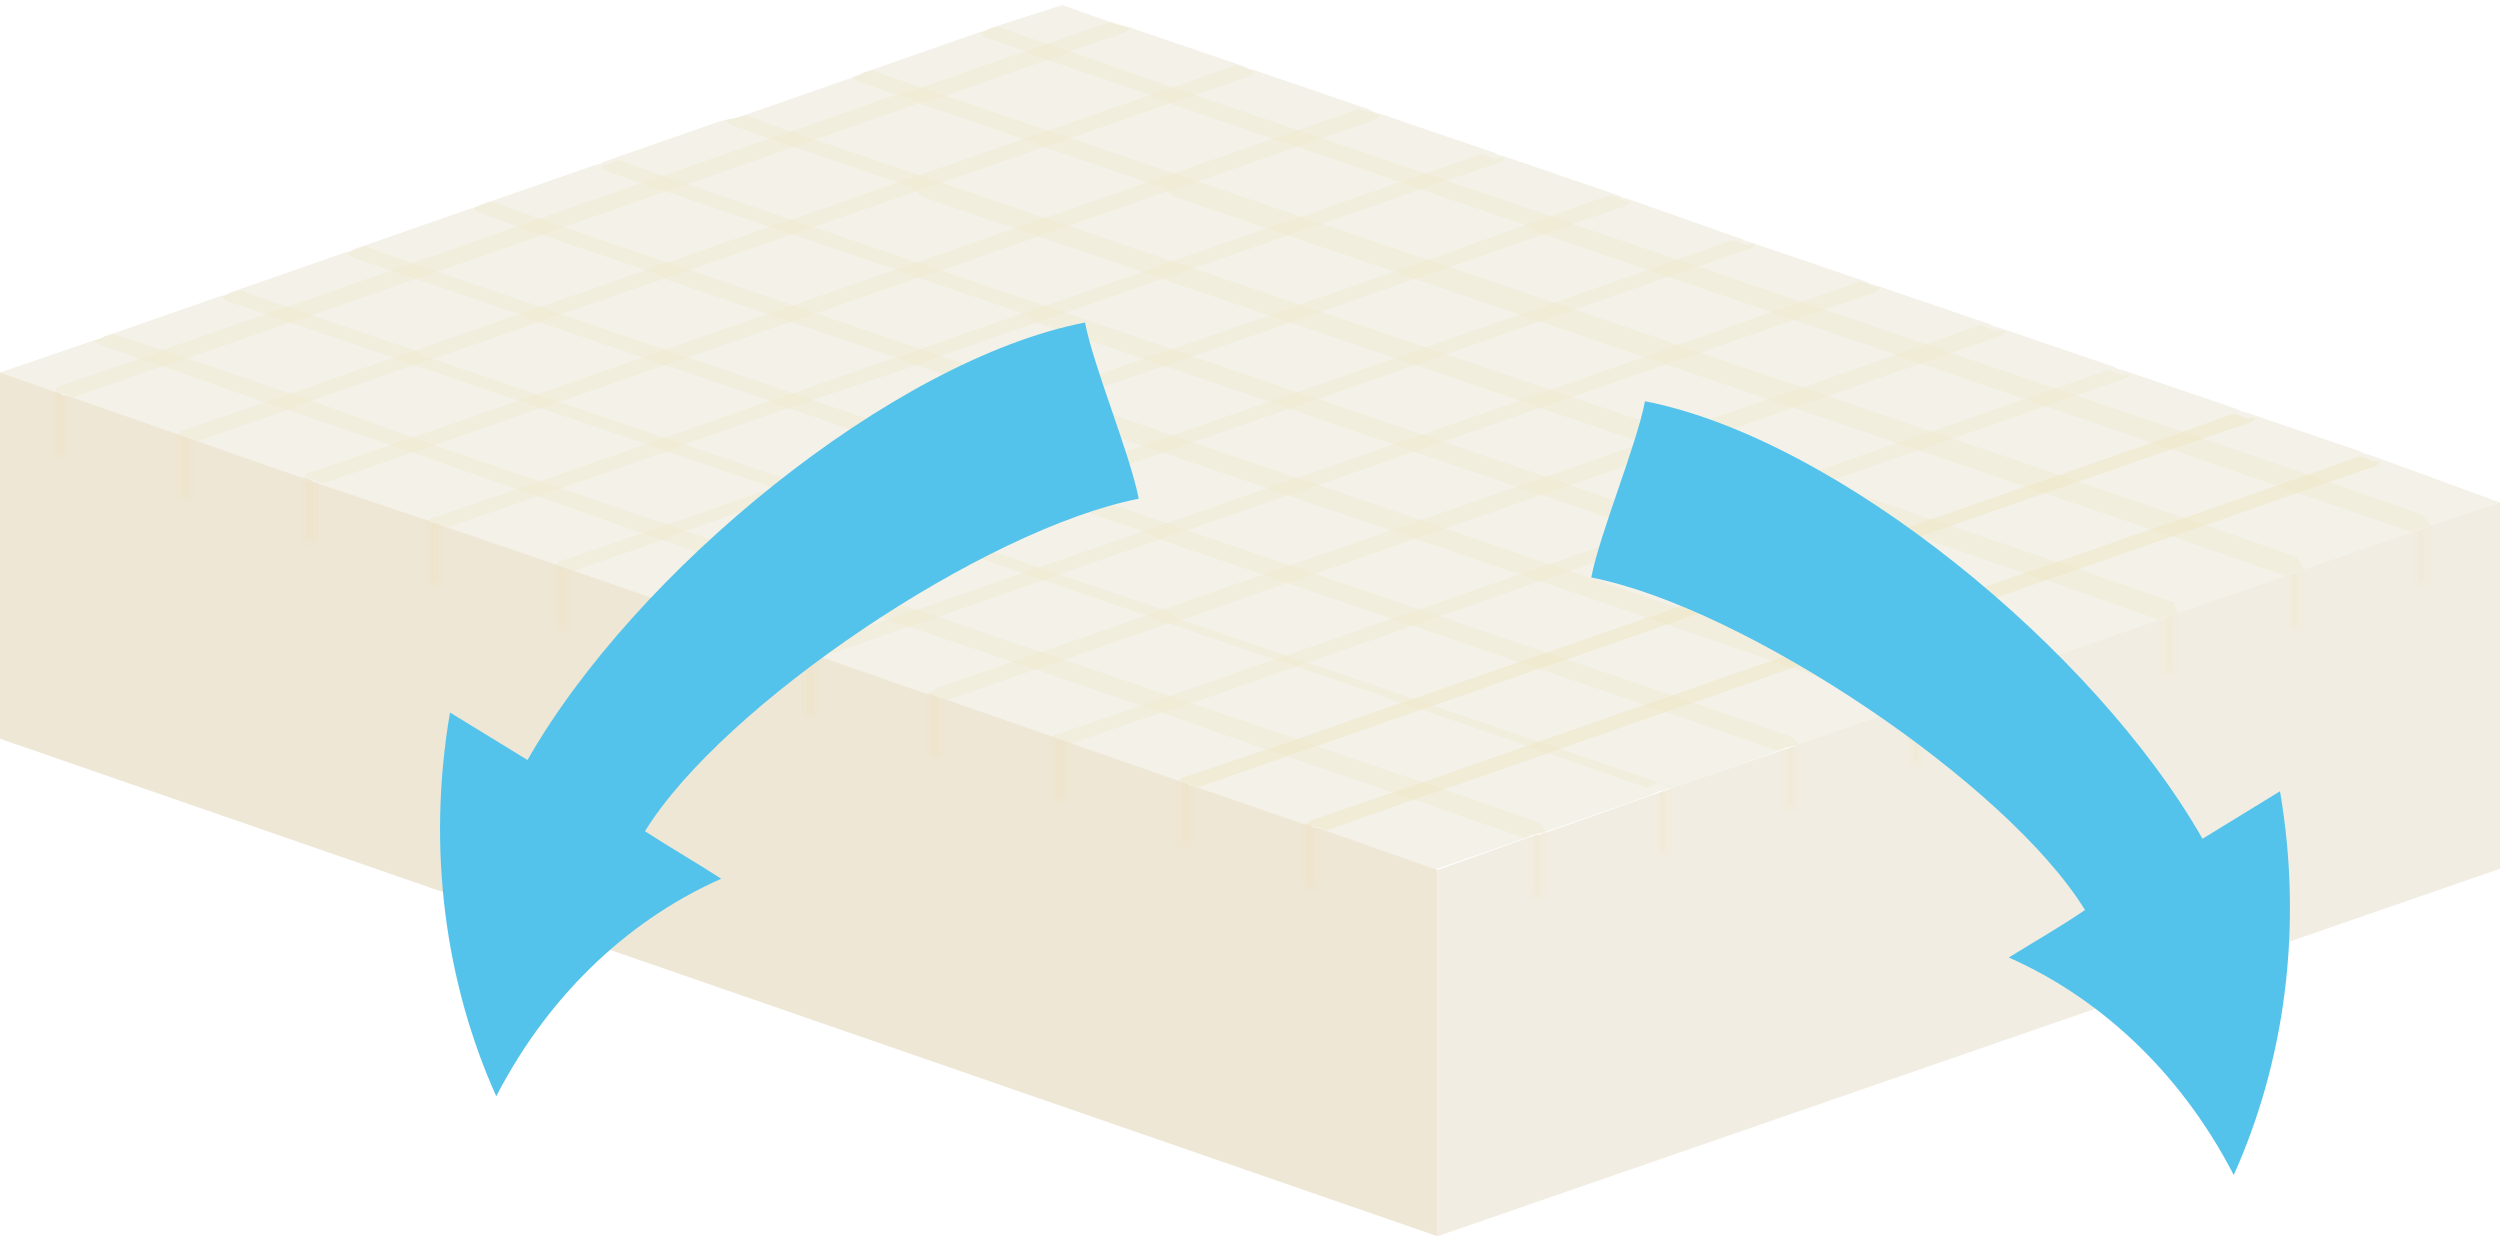 <?xml version="1.0" encoding="utf-8"?>
<!-- Generator: Adobe Illustrator 19.0.0, SVG Export Plug-In . SVG Version: 6.00 Build 0)  -->
<svg version="1.1" id="Layer_1" xmlns="http://www.w3.org/2000/svg" xmlns:xlink="http://www.w3.org/1999/xlink" x="0px" y="0px"
	 viewBox="0 0 200 98.9" style="enable-background:new 0 0 200 98.9;" xml:space="preserve">
<style type="text/css">
	.st0{fill:#F4F1E9;}
	.st1{opacity:0.42;}
	.st2{opacity:0.26;}
	.st3{fill:#E2D483;}
	.st4{opacity:0.47;}
	.st5{fill:#EFE7D6;}
	.st6{fill:#F2EDE2;}
	.st7{opacity:0.15;}
	.st8{opacity:0.3;}
	.st9{opacity:0.5;}
	.st10{opacity:0.7;}
	.st11{filter:url(#Adobe_OpacityMaskFilter);}
	.st12{filter:url(#Adobe_OpacityMaskFilter_1_);}
	.st13{mask:url(#XMLID_275_);fill:url(#XMLID_276_);}
	.st14{fill:url(#XMLID_277_);}
	.st15{filter:url(#Adobe_OpacityMaskFilter_2_);}
	.st16{filter:url(#Adobe_OpacityMaskFilter_3_);}
	.st17{mask:url(#XMLID_278_);fill:url(#XMLID_279_);}
	.st18{fill:url(#XMLID_297_);}
</style>
<g id="XMLID_95510_">
	<g id="XMLID_95633_">
		<path id="XMLID_95634_" class="st0" d="M200,40.2l-5.3,1.9l-0.2,0.1l-0.4,0.1c0,0-0.4,0.1-0.4,0.1l-0.1,0l-0.4,0.2l-0.2,0.1
			l-8.5,2.9l-0.2,0.1l-0.4,0.1c0,0-0.4,0.1-0.4,0.1l-0.1,0l-0.4,0.2l-0.2,0.1l-8.5,2.9l-0.2,0.1l-0.4,0.1c0,0-0.4,0.1-0.4,0.1
			l-0.1,0l-0.4,0.2l-0.2,0.1l-8.5,2.9l-0.2,0.1l-0.4,0.1c0,0-0.4,0.1-0.4,0.1l-0.1,0l-0.4,0.2l-0.2,0.1l-8.5,2.9l-0.2,0.1l-0.4,0.1
			l0,0l-0.3,0.1l-0.1,0l-0.4,0.2l-0.2,0.1l-8.5,2.9l-0.1,0l-0.4,0.1l-0.4,0.1l-0.1,0l-0.4,0.2l-0.2,0.1l-8.5,3l-0.1,0l-0.4,0.1
			l-0.4,0.1l-0.1,0l-0.4,0.2l-0.2,0.1l-8.6,3l-0.1,0l-0.4,0.1l-0.1,0l-0.3,0.1l-0.1,0l-0.4,0.2l-0.2,0.1l-7.2,2.5l-9.3-3.2l-0.1,0
			l-0.5-0.2c0,0-0.4-0.1-0.4-0.1l-0.1,0l-0.4-0.1l0,0L95.7,63l-0.2-0.1l-0.4-0.2l-0.1,0l-0.3-0.1c0,0-0.4-0.1-0.4-0.1l-0.1,0
			l-8.4-2.9l-0.2-0.1l-0.4-0.2l-0.1,0l-0.4-0.1L84.2,59l-0.1,0l-8.4-2.9L75.5,56l-0.4-0.2l-0.1,0l-0.4-0.1l-0.4-0.1l-0.1,0l-8.4-2.9
			l-0.2-0.1l-0.4-0.2l-0.1,0l-0.4-0.1l-0.4-0.1l-0.1,0l-8.4-2.9l-0.2-0.1l-0.4-0.2l-0.1,0l-0.3-0.1l-0.4-0.1l-0.1,0l-8.4-2.9l-0.1,0
			l-0.5-0.2l0,0l-0.3-0.1l-0.1,0l-0.4-0.1l0,0l-8.5-2.9l-0.2-0.1L35.1,42l-0.1,0l-0.4-0.1l-0.4-0.1l-0.1,0l-8.4-2.9l-0.2-0.1
			l-0.4-0.2l-0.1,0l-0.4-0.1l-0.4-0.1l-0.1,0l-8.4-2.9l-0.2-0.1l-0.4-0.2L15,35l-0.4-0.1l-0.4-0.1l-0.1,0l-8.4-2.9l-0.2-0.1
			l-0.4-0.2l-0.1,0l-0.3-0.1c0,0-0.4-0.1-0.4-0.1l-0.1,0L0,29.8l7.6-2.6L8,27.1l0.4-0.2l0.6-0.2l8.6-3l0.4-0.1l0.4-0.2l0.6-0.2
			l8.6-3l0.4-0.1l0.4-0.2l0.6-0.2l8.6-3l0.4-0.1l0.4-0.2l0.6-0.2l8.6-3l0.4-0.1l0.4-0.2l0.6-0.2l8.6-3l0.4-0.1L59,9.4l0.6-0.2l8.6-3
			L68.7,6l0.4-0.2l0.6-0.2l8.6-3l0.4-0.1l0.4-0.2l0.6-0.2L85,0.4l3.9,1.4l0.6,0.2L90,2.1l0.4,0.1l8.5,2.9l0.6,0.2l0.4,0.2l0.4,0.1
			l8.5,2.9l0.6,0.2L110,9l0.4,0.1l8.5,2.9l0.6,0.2l0.4,0.2l0.4,0.1l8.5,2.9l0.6,0.2l0.4,0.2l0.4,0.1l8.5,3l0.6,0.2l0.4,0.2l0.4,0.1
			l8.5,2.9l0.6,0.2l0.4,0.2l0.4,0.1l8.5,2.9l0.6,0.2l0.4,0.2l0.4,0.1l8.5,2.9l0.6,0.2l0.4,0.2l0.4,0.1l8.5,2.9l0.6,0.2l0.4,0.2
			l0.4,0.1l8.5,2.9l0.6,0.2l0.4,0.2l0.4,0.1L200,40.2z"/>
	</g>
	<g id="XMLID_95593_" class="st1">
		<g id="XMLID_95631_" class="st2">
			<path id="XMLID_95632_" class="st3" d="M194.5,42.1c0,0-0.4,0.1-0.4,0.1c0,0-0.4,0.1-0.4,0.1l-0.1,0l-0.4,0.2l-0.2,0.1l-9.3-3.2
				l-0.6-0.2l-0.5-0.2l-0.6-0.2l-8.2-2.8l-0.6-0.2l-0.5-0.2l-0.6-0.2l-8.2-2.8l-0.6-0.2l-0.5-0.2l-0.6-0.2l-8.2-2.8l-0.6-0.2
				l-0.5-0.2l-0.6-0.2l-8.2-2.8l-0.6-0.2l-0.5-0.2l-0.6-0.2l-8.2-2.8l-0.6-0.2l-0.6-0.2l-0.6-0.2l-8.2-2.8l-0.6-0.2l-0.6-0.2L122,18
				l-8.2-2.8l-0.6-0.2l-0.5-0.2l-0.6-0.2l-8.2-2.8l-0.6-0.2l-0.6-0.2l-0.6-0.2l-8.2-2.8L93.2,8l-0.5-0.2L92,7.6l-8.2-2.8l-0.6-0.2
				l-0.6-0.2L82,4.1L78.8,3c-0.2-0.1-0.3-0.2-0.4-0.4l0.4-0.1l0.4-0.2l0.6-0.2l3.9,1.4l0.6,0.2L85,3.9l0.6,0.2L93.8,7l0.6,0.2
				L95,7.4l0.6,0.2l8.2,2.8l0.6,0.2l0.6,0.2l0.6,0.2l8.2,2.8l0.6,0.2l0.6,0.2l0.6,0.2l8.2,2.8l0.6,0.2l0.5,0.2l0.6,0.2l8.2,2.8
				l0.6,0.2l0.6,0.2l0.6,0.2l8.2,2.8l0.6,0.2l0.6,0.2l0.6,0.2l8.2,2.8l0.6,0.2l0.5,0.2l0.6,0.2l8.2,2.8l0.6,0.2l0.6,0.2l0.6,0.2
				l8.2,2.8l0.6,0.2l0.6,0.2l0.6,0.2l8.2,2.8l0.6,0.2l0.5,0.2l0.6,0.2l7.7,2.7l0.5,0.2l0.3,0.1C194.3,41.8,194.4,41.9,194.5,42.1z"
				/>
		</g>
		<g id="XMLID_95629_" class="st2">
			<path id="XMLID_95630_" class="st3" d="M184.4,45.6l-0.4,0.1c0,0-0.4,0.1-0.4,0.1l-0.1,0l-0.4,0.2l-0.2,0.1l0,0l-9.2-3.2
				l-0.6-0.2l-0.6-0.2l-0.6-0.2l-8.2-2.8l-0.6-0.2l-0.6-0.2l-0.6-0.2l-8.2-2.8l-0.6-0.2l-0.6-0.2l-0.6-0.2l-8.2-2.8l-0.6-0.2
				l-0.6-0.2l-0.6-0.2l-8.2-2.8l-0.6-0.2l-0.6-0.2l-0.6-0.2l-8.2-2.8l-0.6-0.2l-0.6-0.2l-0.6-0.2l-8.2-2.8l-0.6-0.2l-0.5-0.2
				l-0.6-0.2l-8.2-2.8l-0.6-0.2l-0.6-0.2l-0.6-0.2l-8.2-2.8L93,15l-0.6-0.2l-0.6-0.2l-8.2-2.8L83,11.5l-0.6-0.2l-0.6-0.2l-8.2-2.8
				L73,8l-0.6-0.2l-0.6-0.2l-3.2-1.1c-0.2-0.1-0.3-0.2-0.4-0.4L68.7,6l0.4-0.2l0.6-0.2L73.7,7l0.6,0.2l0.6,0.2l0.6,0.2l8.2,2.8
				l0.6,0.2l0.6,0.2l0.6,0.2l8.2,2.8l0.6,0.2l0.6,0.2l0.6,0.2l8.2,2.8l0.6,0.2l0.6,0.2l0.6,0.2l8.2,2.8l0.6,0.2l0.6,0.2l0.6,0.2
				l8.2,2.8l0.6,0.2l0.6,0.2l0.6,0.2l8.2,2.8l0.6,0.2l0.5,0.2l0.6,0.2l8.2,2.8l0.6,0.2l0.6,0.2l0.6,0.2l8.2,2.8l0.6,0.2l0.6,0.2
				l0.6,0.2l8.2,2.8l0.6,0.2l0.5,0.2l0.6,0.2l8.2,2.8l0.6,0.2l0.6,0.2l0.6,0.2l7.7,2.7l0.6,0.2l0.2,0.1l0,0
				C184.2,45.3,184.3,45.4,184.4,45.6C184.4,45.6,184.4,45.6,184.4,45.6z"/>
		</g>
		<g id="XMLID_95627_" class="st2">
			<path id="XMLID_95628_" class="st3" d="M174.3,49.1l-0.4,0.1c0,0-0.4,0.1-0.4,0.1l-0.1,0l-0.4,0.2l-0.2,0.1l0,0l-9.2-3.2
				l-0.6-0.2l-0.6-0.2l-0.6-0.2l-8.2-2.8l-0.6-0.2l-0.5-0.2l-0.6-0.2l-8.2-2.8l-0.6-0.2l-0.6-0.2l-0.6-0.2l-8.2-2.8l-0.6-0.2
				l-0.6-0.2l-0.6-0.2l-8.2-2.8l-0.6-0.2l-0.5-0.2l-0.6-0.2l-8.2-2.8l-0.6-0.2l-0.6-0.2l-0.6-0.2l-8.2-2.8l-0.6-0.2l-0.6-0.2
				l-0.6-0.2l-8.2-2.8l-0.6-0.2l-0.5-0.2l-0.6-0.2l-8.2-2.8l-0.6-0.2l-0.6-0.2l-0.6-0.2l-8.2-2.8L72.9,15l-0.5-0.2l-0.6-0.2
				l-8.2-2.8l-0.6-0.2l-0.6-0.2l-0.6-0.2L58.5,10c-0.2-0.1-0.3-0.2-0.4-0.4l0.4-0.1L59,9.4l0.6-0.2l3.9,1.4l0.6,0.2l0.6,0.2l0.6,0.2
				l8.2,2.8l0.6,0.2l0.6,0.2l0.6,0.2l8.2,2.8l0.6,0.2l0.6,0.2l0.6,0.2l8.2,2.8l0.6,0.2l0.6,0.2l0.6,0.2l8.2,2.8l0.6,0.2l0.6,0.2
				l0.6,0.2l8.2,2.8l0.6,0.2l0.6,0.2l0.6,0.2l8.2,2.8l0.6,0.2l0.6,0.2l0.6,0.2l8.2,2.8l0.6,0.2l0.6,0.2l0.6,0.2l8.2,2.8l0.6,0.2
				l0.6,0.2l0.6,0.2l8.2,2.8l0.6,0.2l0.6,0.2l0.6,0.2l8.2,2.8l0.6,0.2l0.6,0.2l0.6,0.2l7.8,2.7l0.8,0.3
				C174.1,48.8,174.2,48.9,174.3,49.1C174.3,49.1,174.3,49.1,174.3,49.1z"/>
		</g>
		<g id="XMLID_95625_" class="st2">
			<path id="XMLID_95626_" class="st3" d="M164.1,52.6l-0.4,0.1c0,0-0.4,0.1-0.4,0.1l-0.1,0l-0.4,0.2l-0.2,0.1l0,0l-9.2-3.2
				l-0.6-0.2l-0.6-0.2l-0.6-0.2l-8.2-2.8l-0.6-0.2l-0.5-0.2l-0.6-0.2l-8.2-2.8l-0.6-0.2l-0.5-0.2l-0.6-0.2l-8.2-2.8l-0.6-0.2
				l-0.6-0.2l-0.6-0.2l-8.2-2.8l-0.6-0.2l-0.5-0.2l-0.6-0.2l-8.2-2.8l-0.6-0.2l-0.5-0.2l-0.6-0.2l-8.2-2.8l-0.6-0.2l-0.6-0.2
				l-0.6-0.2l-8.2-2.8l-0.6-0.2l-0.5-0.2L81.6,25l-8.2-2.8L72.8,22l-0.5-0.2l-0.6-0.2l-8.2-2.8l-0.6-0.2l-0.6-0.2l-0.6-0.2l-8.2-2.8
				l-0.6-0.2l-0.6-0.2l-0.6-0.2l-3.2-1.1c-0.2-0.1-0.3-0.2-0.4-0.4l0.4-0.1l0.4-0.2l0.6-0.2l3.9,1.4l0.6,0.2l0.6,0.2l0.6,0.2
				l8.2,2.8l0.6,0.2l0.6,0.2l0.6,0.2l8.2,2.8l0.7,0.2l0.5,0.2l0.6,0.2l8.2,2.8l0.6,0.2l0.6,0.2l0.6,0.2l8.2,2.8l0.6,0.2l0.5,0.2
				l0.6,0.2l8.2,2.8l0.6,0.2l0.6,0.2l0.6,0.2l8.2,2.8l0.6,0.2l0.6,0.2l0.6,0.2l8.2,2.8l0.6,0.2l0.5,0.2l0.6,0.2l8.2,2.8l0.6,0.2
				l0.6,0.2l0.6,0.2l8.2,2.8l0.6,0.2l0.5,0.2l0.6,0.2l8.2,2.8l0.6,0.2l0.5,0.2l0.6,0.2l7.8,2.7l0.7,0.2
				C164,52.3,164.1,52.4,164.1,52.6C164.1,52.6,164.1,52.6,164.1,52.6z"/>
		</g>
		<g id="XMLID_95623_" class="st2">
			<path id="XMLID_95624_" class="st3" d="M154,56.1l-0.4,0.1l0,0l-0.3,0.1l-0.1,0l-0.4,0.2l-0.2,0.1l-0.1,0l-9.2-3.2l-0.6-0.2
				l-0.5-0.2l-0.6-0.2l-8.2-2.8l-0.6-0.2l-0.5-0.2l-0.6-0.2l-8.2-2.8l-0.6-0.2l-0.6-0.2l-0.6-0.2l-8.2-2.8l-0.6-0.2l-0.6-0.2
				l-0.6-0.2l-8.2-2.8l-0.6-0.2l-0.5-0.2l-0.6-0.2l-8.2-2.8l-0.6-0.2l-0.6-0.2l-0.6-0.2l-8.2-2.8l-0.6-0.2l-0.6-0.2L81.5,32
				l-8.2-2.8L72.7,29l-0.5-0.2l-0.6-0.2l-8.2-2.8l-0.6-0.2l-0.6-0.2l-0.6-0.2l-8.2-2.8L52.7,22l-0.5-0.2l-0.6-0.2l-8.2-2.8l-0.6-0.2
				l-0.6-0.2l-0.6-0.2L38.3,17c-0.2-0.1-0.3-0.2-0.4-0.4l0.4-0.1l0.4-0.2l0.6-0.2l3.9,1.4l0.6,0.2l0.5,0.2l0.6,0.2l8.2,2.8l0.6,0.2
				l0.6,0.2l0.6,0.2l8.2,2.8l0.6,0.2l0.5,0.2l0.6,0.2l8.2,2.8l0.6,0.2l0.6,0.2l0.6,0.2l8.2,2.8l0.6,0.2l0.5,0.2l0.6,0.2l8.2,2.8
				l0.6,0.2l0.5,0.2l0.6,0.2l8.2,2.8l0.6,0.2l0.6,0.2l0.6,0.2l8.2,2.8l0.6,0.2l0.5,0.2l0.6,0.2l8.2,2.8l0.6,0.2l0.6,0.2l0.6,0.2
				l8.2,2.8l0.6,0.2l0.6,0.2l0.6,0.2l8.2,2.8l0.6,0.2l0.5,0.2l0.6,0.2l7.9,2.7l0.6,0.2C153.8,55.8,153.9,55.9,154,56.1
				C154,56.1,154,56.1,154,56.1z"/>
		</g>
		<g id="XMLID_95621_" class="st2">
			<path id="XMLID_95622_" class="st3" d="M143.9,59.6l-0.4,0.1l-0.4,0.1l-0.1,0l-0.4,0.2l-0.2,0.1l-0.1,0l-9.2-3.2l-0.6-0.2
				l-0.6-0.2l-0.6-0.2l-8.2-2.8l-0.6-0.2l-0.6-0.2l-0.6-0.2l-8.2-2.8l-0.6-0.2l-0.6-0.2l-0.6-0.2l-8.2-2.8l-0.6-0.2l-0.5-0.2
				l-0.6-0.2l-8.2-2.8l-0.6-0.2L92,42.7l-0.6-0.2l-8.2-2.8l-0.6-0.2L82,39.2L81.4,39l-8.2-2.8l-0.6-0.2L72,35.7l-0.6-0.2l-8.2-2.8
				l-0.6-0.2L62,32.3L61.4,32l-8.2-2.8L52.6,29L52,28.8l-0.6-0.2l-8.2-2.8l-0.6-0.2L42,25.3l-0.6-0.2l-8.2-2.8l-0.6-0.2L32,21.9
				l-0.6-0.2l-3.2-1.1c-0.2-0.1-0.3-0.2-0.4-0.4l0.4-0.1l0.4-0.2l0.6-0.2l3.9,1.4l0.6,0.2l0.6,0.2l0.6,0.2l8.2,2.8l0.6,0.2l0.5,0.2
				l0.6,0.2l8.2,2.8l0.6,0.2l0.6,0.2l0.6,0.2l8.2,2.8l0.6,0.2l0.5,0.2L65,32l8.2,2.8l0.6,0.2l0.6,0.2l0.6,0.2l8.2,2.8l0.6,0.2
				l0.6,0.2L85,39l8.2,2.8l0.6,0.2l0.5,0.2l0.6,0.2l8.2,2.8l0.6,0.2l0.6,0.2l0.6,0.2l8.2,2.8l0.6,0.2l0.6,0.2l0.6,0.2l8.2,2.8
				l0.6,0.2l0.6,0.2l0.6,0.2l8.2,2.8l0.6,0.2l0.6,0.2l0.6,0.2l8,2.8l0.5,0.2C143.7,59.3,143.8,59.4,143.9,59.6
				C143.9,59.6,143.9,59.6,143.9,59.6z"/>
		</g>
		<g id="XMLID_95618_" class="st2">
			<path id="XMLID_95619_" class="st3" d="M133.8,63.1c-0.1-0.2-0.2-0.3-0.4-0.3l-0.4-0.1l-8.2-2.8l-0.6-0.2l-0.6-0.2l-0.6-0.2
				l-8.2-2.8l-0.6-0.2l-0.5-0.2l-0.6-0.2l-8.2-2.8l-0.6-0.2l-0.6-0.2l-0.6-0.2l-8.2-2.8l-0.6-0.2L93.7,49l-0.6-0.2l-8.2-2.8
				l-0.6-0.2l-0.5-0.2l-0.6-0.2l-8.2-2.8l-0.6-0.2l-0.6-0.2l-0.6-0.2L64.9,39l-0.6-0.2l-0.6-0.2l-0.6-0.2l-8.2-2.8l-0.6-0.2
				l-0.6-0.2l-0.6-0.2l-8.2-2.8l-0.6-0.2l-0.6-0.2l-0.6-0.2l-8.2-2.8l-0.6-0.2l-0.6-0.2L33.1,28l-8.2-2.8l-0.6-0.2l-0.6-0.2
				l-0.6-0.2l-3.9-1.4l-0.6,0.2l-0.4,0.2l-0.4,0.1c0.1,0.2,0.2,0.3,0.4,0.4l3.2,1.1l0.6,0.2l0.6,0.2l0.6,0.2l8.2,2.8l0.6,0.2
				l0.5,0.2l0.6,0.2l8.2,2.8l0.6,0.2l0.6,0.2l0.6,0.2l8.2,2.8l0.6,0.2l0.5,0.2l0.6,0.2l8.2,2.8l0.6,0.2l0.6,0.2l0.6,0.2l8.2,2.8
				l0.6,0.2l0.5,0.2l0.6,0.2l8.2,2.8l0.6,0.2l0.5,0.2l0.6,0.2l8.2,2.8l0.6,0.2l0.5,0.2l0.6,0.2l8.2,2.8l0.6,0.2l0.6,0.2l0.6,0.2
				l8.2,2.8l0.6,0.2l0.5,0.2l0.6,0.2l8.2,2.8l0.6,0.2l0.5,0.2l0.6,0.2l9.2,3.2l0.1,0l0.2-0.1l0.4-0.2l0.1,0l0.4-0.1L133.8,63.1
				C133.8,63.1,133.8,63.1,133.8,63.1z"/>
		</g>
		<g id="XMLID_95616_" class="st2">
			<path id="XMLID_95617_" class="st3" d="M123.7,66.6l-0.4,0.1l-0.1,0l-0.3,0.1l-0.1,0l-0.4,0.2l-0.2,0.1l-0.1,0l-9.2-3.2l-0.6-0.2
				l-0.6-0.2l-0.6-0.2l-8.2-2.8l-0.6-0.2l-0.6-0.2l-0.6-0.2L92.9,57l-0.6-0.2l-0.6-0.2l-0.6-0.2l-8.2-2.8l-0.6-0.2l-0.6-0.2
				l-0.6-0.2l-8.2-2.8l-0.6-0.2l-0.6-0.2l-0.6-0.2L63,46.6l-0.6-0.2l-0.5-0.2L61.1,46L53,43.2l-0.6-0.2l-0.6-0.2l-0.6-0.2L43,39.7
				l-0.6-0.2l-0.6-0.2l-0.6-0.2L33,36.2L32.3,36l-0.5-0.2l-0.6-0.2L23,32.8l-0.6-0.2l-0.6-0.2l-0.6-0.2L13,29.3l-0.6-0.2l-0.6-0.2
				l-0.6-0.2l-3.2-1.1c-0.2-0.1-0.3-0.2-0.4-0.4L8,27.1l0.4-0.2l0.6-0.2L13,28l0.6,0.2l0.6,0.2l0.6,0.2l8.2,2.8l0.6,0.2l0.6,0.2
				l0.6,0.2L33,35l0.6,0.2l0.5,0.2l0.6,0.2l8.2,2.8l0.6,0.2l0.6,0.2l0.6,0.2l8.2,2.8l0.6,0.2l0.5,0.2l0.6,0.2l8.2,2.8l0.6,0.2
				l0.6,0.2l0.6,0.2l8.2,2.8l0.6,0.2l0.6,0.2l0.6,0.2l8.2,2.8l0.6,0.2l0.6,0.2l0.6,0.2l8.2,2.8l0.6,0.2l0.6,0.2l0.6,0.2l8.2,2.8
				l0.6,0.2l0.5,0.2l0.6,0.2l8.2,2.8l0.6,0.2l0.6,0.2l0.6,0.2l8.4,2.9l0.1,0C123.5,66.3,123.6,66.4,123.7,66.6
				C123.7,66.6,123.7,66.6,123.7,66.6z"/>
		</g>
		<g id="XMLID_95614_" class="st4">
			<path id="XMLID_95615_" class="st3" d="M190.4,36.9c-0.1,0.2-0.2,0.3-0.4,0.4l-4.4,1.5L185,39l-0.5,0.2l-0.6,0.2l-8.3,2.9
				l-0.6,0.2l-0.6,0.2l-0.6,0.2l-8.3,2.9l-0.6,0.2l-0.6,0.2l-0.6,0.2l-8.3,2.9l-0.6,0.2l-0.6,0.2l-0.6,0.2l-8.3,2.9l-0.6,0.2
				l-0.6,0.2l-0.6,0.2l-8.3,2.9l-0.6,0.2l-0.6,0.2l-0.6,0.2l-8.3,2.9l-0.6,0.2l-0.5,0.2l-0.6,0.2l-8.3,2.9l-0.6,0.2l-0.6,0.2
				l-0.6,0.2l-7.1,2.5l-0.1,0l-0.1,0l-0.5-0.2c0,0-0.4-0.1-0.4-0.1l-0.1,0l-0.4-0.1c0,0,0,0,0-0.1c0.1-0.1,0.2-0.3,0.3-0.3l0.4-0.1
				l6.1-2.1l0.6-0.2l0.6-0.2l0.6-0.2l8.3-2.9l0.6-0.2l0.5-0.2l0.6-0.2l8.3-2.9l0.6-0.2l0.6-0.2l0.6-0.2l8.3-2.9l0.6-0.2l0.6-0.2
				l0.6-0.2l8.3-2.9l0.6-0.2l0.6-0.2l0.6-0.2l8.3-2.9l0.6-0.2l0.6-0.2l0.6-0.2l8.3-2.9l0.6-0.2l0.6-0.2l0.6-0.2l8.3-2.9l0.6-0.2
				l0.5-0.2l0.6-0.2l5.1-1.8l0.6,0.2l0.4,0.2L190.4,36.9z"/>
		</g>
		<g id="XMLID_95612_" class="st4">
			<path id="XMLID_95613_" class="st3" d="M180.4,33.4c-0.1,0.2-0.2,0.3-0.4,0.4l-4.4,1.5l-0.6,0.2l-0.6,0.2l-0.6,0.2l-8.3,2.9
				l-0.6,0.2l-0.6,0.2l-0.6,0.2l-8.3,2.9l-0.6,0.2l-0.5,0.2l-0.6,0.2l-8.3,2.9l-0.6,0.2l-0.6,0.2l-0.6,0.2l-8.3,2.9l-0.6,0.2
				l-0.6,0.2l-0.6,0.2l-8.3,2.9l-0.6,0.2l-0.6,0.2l-0.6,0.2l-8.3,2.9l-0.6,0.2l-0.6,0.2l-0.6,0.2l-8.3,2.9l-0.6,0.2l-0.6,0.2
				l-0.6,0.2L95.8,63l-0.1,0l-0.2-0.1l-0.4-0.2l-0.1,0l-0.3-0.1c0,0-0.4-0.1-0.4-0.1c0,0,0,0,0,0c0.1-0.1,0.2-0.3,0.4-0.3l0.3-0.1
				l6.2-2.1l0.6-0.2l0.6-0.2l0.6-0.2l8.3-2.9l0.6-0.2l0.6-0.2l0.6-0.2l8.3-2.9l0.6-0.2l0.6-0.2l0.6-0.2l8.3-2.9l0.6-0.2l0.6-0.2
				l0.6-0.2l8.3-2.9l0.6-0.2l0.6-0.2l0.6-0.2l8.3-2.9l0.6-0.2l0.6-0.2l0.6-0.2l8.3-2.9l0.6-0.2l0.6-0.2l0.6-0.2l8.3-2.9l0.6-0.2
				l0.5-0.2l0.6-0.2l5.1-1.8l0.6,0.2l0.4,0.2L180.4,33.4z"/>
		</g>
		<g id="XMLID_95610_" class="st2">
			<path id="XMLID_95611_" class="st3" d="M170.4,29.9c-0.1,0.2-0.2,0.3-0.4,0.4l-4.4,1.5l-0.6,0.2l-0.5,0.2l-0.6,0.2l-8.3,2.9
				l-0.6,0.2l-0.6,0.2l-0.6,0.2l-8.3,2.9l-0.6,0.2l-0.6,0.2l-0.6,0.2l-8.3,2.9l-0.6,0.2l-0.6,0.2l-0.6,0.2l-8.3,2.9l-0.6,0.2
				l-0.6,0.2l-0.6,0.2l-8.3,2.9l-0.6,0.2l-0.5,0.2l-0.6,0.2l-8.3,2.9l-0.6,0.2l-0.5,0.2l-0.6,0.2l-8.3,2.9l-0.6,0.2l-0.6,0.2
				L92.9,57l-7.2,2.5l-0.1,0l-0.2-0.1l-0.4-0.2l-0.1,0l-0.4-0.1L84.2,59c0,0,0,0,0,0c0.1-0.2,0.2-0.3,0.4-0.3l0.4-0.1l6.1-2.1
				l0.6-0.2l0.6-0.2l0.6-0.2l8.3-2.9l0.6-0.2l0.6-0.2l0.6-0.2l8.3-2.9l0.6-0.2l0.6-0.2l0.6-0.2l8.3-2.9l0.6-0.2l0.6-0.2l0.6-0.2
				l8.3-2.9l0.6-0.2l0.6-0.2l0.6-0.2l8.3-2.9l0.6-0.2l0.5-0.2l0.6-0.2l8.3-2.9l0.6-0.2l0.6-0.2l0.6-0.2l8.3-2.9l0.6-0.2l0.6-0.2
				l0.6-0.2l5.1-1.8l0.6,0.2l0.4,0.2L170.4,29.9z"/>
		</g>
		<g id="XMLID_95608_" class="st2">
			<path id="XMLID_95609_" class="st3" d="M160.4,26.5c-0.1,0.2-0.2,0.3-0.4,0.4l-4.4,1.5l-0.6,0.2l-0.5,0.2l-0.6,0.2l-8.3,2.9
				l-0.6,0.2l-0.6,0.2l-0.6,0.2l-8.3,2.9l-0.6,0.2l-0.6,0.2l-0.6,0.2l-8.3,2.9l-0.6,0.2l-0.6,0.2l-0.6,0.2l-8.3,2.9l-0.6,0.2
				l-0.6,0.2l-0.6,0.2l-8.3,2.9l-0.6,0.2l-0.6,0.2l-0.6,0.2l-8.3,2.9l-0.6,0.2l-0.5,0.2L93.1,50l-8.3,2.9l-0.6,0.2l-0.6,0.2
				l-0.6,0.2L75.8,56l-0.1,0L75.5,56l-0.4-0.2l-0.1,0l-0.4-0.1l-0.4-0.1c0,0,0,0,0,0c0.1-0.2,0.2-0.3,0.4-0.3L75,55l6.1-2.1l0.6-0.2
				l0.6-0.2l0.6-0.2l8.3-2.9l0.6-0.2l0.5-0.2l0.6-0.2l8.3-2.9l0.6-0.2l0.6-0.2l0.6-0.2l8.3-2.9l0.6-0.2l0.6-0.2l0.6-0.2l8.3-2.9
				l0.6-0.2l0.6-0.2l0.6-0.2l8.3-2.9l0.6-0.2l0.5-0.2l0.6-0.2l8.3-2.9l0.6-0.2l0.6-0.2l0.6-0.2l8.3-2.9l0.6-0.2l0.5-0.2l0.6-0.2
				l5.1-1.8l0.6,0.2l0.4,0.2L160.4,26.5z"/>
		</g>
		<g id="XMLID_95606_" class="st2">
			<path id="XMLID_95607_" class="st3" d="M150.4,23c-0.1,0.2-0.2,0.3-0.4,0.4l-4.4,1.5l-0.6,0.2l-0.6,0.2l-0.6,0.2l-8.3,2.9
				l-0.6,0.2l-0.6,0.2l-0.6,0.2l-8.3,2.9l-0.6,0.2l-0.6,0.2l-0.6,0.2l-8.3,2.9l-0.6,0.2l-0.6,0.2l-0.6,0.2l-8.3,2.9l-0.6,0.2
				l-0.6,0.2l-0.6,0.2L95,42.4l-0.6,0.2l-0.6,0.2l-0.6,0.2l-8.3,2.9l-0.6,0.2l-0.5,0.2l-0.6,0.2l-8.3,2.9l-0.6,0.2l-0.6,0.2
				l-0.6,0.2l-7.2,2.5l-0.1,0l-0.2-0.1l-0.4-0.2l-0.1,0l-0.4-0.1l-0.4-0.1c0,0,0,0,0,0c0.1-0.2,0.2-0.3,0.4-0.3l0.4-0.1l6.1-2.1
				l0.6-0.2l0.6-0.2l0.6-0.2l8.3-2.9l0.6-0.2l0.6-0.2l0.6-0.2l8.3-2.9l0.6-0.2l0.6-0.2l0.6-0.2l8.3-2.9l0.6-0.2l0.6-0.2l0.6-0.2
				l8.3-2.9l0.6-0.2l0.6-0.2l0.6-0.2l8.3-2.9l0.6-0.2l0.5-0.2l0.6-0.2l8.3-2.9l0.6-0.2L133,28l0.6-0.2l8.3-2.9l0.6-0.2l0.6-0.2
				l0.6-0.2l5.1-1.8l0.6,0.2l0.4,0.2L150.4,23z"/>
		</g>
		<g id="XMLID_95604_" class="st2">
			<path id="XMLID_95605_" class="st3" d="M140.4,19.5c-0.1,0.2-0.2,0.3-0.4,0.4l-4.4,1.5l-0.6,0.2l-0.5,0.2l-0.6,0.2l-8.3,2.9
				l-0.6,0.2l-0.6,0.2l-0.6,0.2l-8.3,2.9l-0.6,0.2l-0.5,0.2l-0.6,0.2l-8.3,2.9l-0.6,0.2l-0.6,0.2l-0.6,0.2l-8.3,2.9l-0.6,0.2
				L94,35.9l-0.6,0.2L85,39l-0.6,0.2l-0.6,0.2l-0.6,0.2l-8.3,2.9l-0.6,0.2l-0.5,0.2l-0.6,0.2L64.8,46l-0.6,0.2l-0.6,0.2L63,46.6
				l-7.2,2.5l0,0l-0.2-0.1l-0.4-0.2l-0.1,0l-0.3-0.1l-0.4-0.1c0,0,0,0,0,0c0.1-0.2,0.2-0.3,0.4-0.3l0.4-0.1l6.1-2.1l0.6-0.2l0.6-0.2
				l0.6-0.2l8.3-2.9l0.6-0.2l0.5-0.2l0.6-0.2l8.3-2.9l0.6-0.2l0.6-0.2l0.6-0.2l8.3-2.9l0.6-0.2l0.6-0.2l0.6-0.2l8.3-2.9l0.6-0.2
				l0.6-0.2l0.6-0.2l8.3-2.9l0.6-0.2l0.5-0.2l0.6-0.2l8.3-2.9l0.6-0.2l0.6-0.2l0.6-0.2l8.3-2.9l0.6-0.2l0.5-0.2l0.6-0.2l5.1-1.8
				l0.6,0.2l0.4,0.2L140.4,19.5z"/>
		</g>
		<g id="XMLID_95602_" class="st2">
			<path id="XMLID_95603_" class="st3" d="M130.4,16.1c-0.1,0.2-0.2,0.3-0.4,0.4l-4.4,1.5l-0.6,0.2l-0.5,0.2l-0.6,0.2l-8.3,2.9
				l-0.6,0.2l-0.6,0.2l-0.6,0.2l-8.3,2.9l-0.6,0.2l-0.5,0.2l-0.6,0.2l-8.3,2.9l-0.6,0.2l-0.6,0.2l-0.6,0.2L85.1,32l-0.6,0.2L84,32.4
				l-0.6,0.2L75,35.5l-0.6,0.2l-0.6,0.2l-0.6,0.2L64.9,39l-0.6,0.2l-0.6,0.2l-0.6,0.2l-8.3,2.9l-0.6,0.2l-0.6,0.2L53,43.2l-7.2,2.5
				l0,0l-0.1,0l-0.5-0.2l0,0l-0.3-0.1l-0.1,0l-0.4-0.1l0,0c0,0,0,0,0,0c0-0.1,0.1-0.1,0.1-0.2c0,0,0,0,0,0c0.1-0.1,0.1-0.1,0.2-0.2
				l0.4-0.1l6.1-2.1l0.6-0.2l0.6-0.2l0.6-0.2l8.3-2.9l0.6-0.2l0.5-0.2l0.6-0.2l8.3-2.9l0.6-0.2l0.6-0.2l0.6-0.2l8.3-2.9l0.6-0.2
				l0.6-0.2l0.6-0.2l8.3-2.9l0.6-0.2l0.6-0.2l0.6-0.2l8.3-2.9l0.6-0.2l0.5-0.2l0.6-0.2l8.3-2.9l0.6-0.2l0.6-0.2l0.6-0.2L122,18
				l0.6-0.2l0.5-0.2l0.6-0.2l5.1-1.8l0.6,0.2l0.4,0.2L130.4,16.1z"/>
		</g>
		<g id="XMLID_95600_" class="st2">
			<path id="XMLID_95601_" class="st3" d="M120.4,12.6c-0.1,0.2-0.2,0.3-0.4,0.4l-4.4,1.5l-0.6,0.2l-0.6,0.2l-0.6,0.2l-8.3,2.9
				l-0.6,0.2l-0.6,0.2l-0.6,0.2l-8.3,2.9l-0.6,0.2l-0.6,0.2l-0.6,0.2L85.3,25l-0.6,0.2l-0.6,0.2l-0.6,0.2l-8.3,2.9l-0.6,0.2L74,29
				l-0.6,0.2L65,32l-0.6,0.2l-0.6,0.2l-0.6,0.2l-8.3,2.9l-0.6,0.2L53.7,36l-0.6,0.2l-8.3,2.9l-0.6,0.2l-0.6,0.2L43,39.7l-7.2,2.5
				l0,0l-0.2-0.1L35.1,42l-0.1,0l-0.4-0.1l-0.4-0.1c0,0,0,0,0,0c0.1-0.2,0.2-0.3,0.4-0.4l0.4-0.1l6.1-2.1l0.6-0.2l0.6-0.2l0.6-0.2
				l8.3-2.9l0.6-0.2l0.5-0.2l0.6-0.2l8.3-2.9l0.6-0.2l0.6-0.2l0.6-0.2l8.3-2.9l0.6-0.2l0.6-0.2l0.6-0.2l8.3-2.9l0.6-0.2l0.6-0.2
				l0.6-0.2l8.3-2.9l0.6-0.2l0.5-0.2l0.6-0.2l8.3-2.9l0.6-0.2l0.6-0.2l0.6-0.2l8.3-2.9l0.6-0.2l0.6-0.2l0.6-0.2l5.1-1.8l0.6,0.2
				l0.4,0.2L120.4,12.6z"/>
		</g>
		<g id="XMLID_95598_" class="st2">
			<path id="XMLID_95599_" class="st3" d="M110.4,9.2c-0.1,0.2-0.2,0.3-0.4,0.4l-4.4,1.5l-0.6,0.2l-0.5,0.2l-0.6,0.2l-8.3,2.9
				l-0.6,0.2L94.3,15l-0.6,0.2l-8.3,2.9l-0.6,0.2l-0.5,0.2l-0.6,0.2l-8.3,2.9l-0.6,0.2L74.1,22l-0.6,0.2l-8.3,2.9l-0.6,0.2L64,25.5
				l-0.6,0.2L55,28.6l-0.6,0.2L53.8,29l-0.6,0.2l-8.3,2.9l-0.6,0.2l-0.6,0.2l-0.6,0.2l-8.3,2.9l-0.6,0.2L33.6,36L33,36.2l-7.2,2.5
				l0,0l-0.2-0.1l-0.4-0.2l-0.1,0l-0.4-0.1l-0.4-0.1c0.1-0.2,0.2-0.3,0.4-0.4l0.4-0.1l6.1-2.1l0.6-0.2l0.6-0.2L33,35l8.3-2.9
				l0.6-0.2l0.6-0.2l0.6-0.2l8.3-2.9l0.6-0.2l0.5-0.2l0.6-0.2l8.3-2.9l0.6-0.2l0.6-0.2l0.6-0.2l8.3-2.9l0.6-0.2l0.6-0.2l0.6-0.2
				l8.3-2.9l0.6-0.2l0.6-0.2l0.6-0.2l8.3-2.9l0.6-0.2l0.6-0.2l0.6-0.2l8.3-2.9l0.6-0.2l0.6-0.2l0.6-0.2l5.1-1.8l0.6,0.2L110,9
				L110.4,9.2z"/>
		</g>
		<g id="XMLID_95596_" class="st2">
			<path id="XMLID_95597_" class="st3" d="M100.4,5.7c-0.1,0.2-0.2,0.3-0.4,0.4l-4.4,1.5L95,7.8L94.4,8l-0.6,0.2l-8.3,2.9l-0.6,0.2
				l-0.6,0.2l-0.6,0.2l-8.3,2.9l-0.6,0.2L74.2,15l-0.6,0.2l-8.3,2.9l-0.6,0.2l-0.6,0.2l-0.6,0.2l-8.3,2.9l-0.6,0.2L54,22l-0.6,0.2
				L45,25.1l-0.6,0.2l-0.5,0.2l-0.6,0.2l-8.3,2.9l-0.6,0.2L33.7,29l-0.6,0.2l-8.3,2.9l-0.6,0.2l-0.6,0.2L23,32.8l-7.2,2.5
				c0,0-0.2-0.1-0.2-0.1l-0.4-0.2L15,35l-0.4-0.1l-0.4-0.1c0.1-0.2,0.2-0.3,0.4-0.4l0.4-0.1l6.1-2.1l0.6-0.2l0.6-0.2l0.6-0.2
				l8.3-2.9l0.6-0.2l0.6-0.2l0.6-0.2l8.3-2.9l0.6-0.2l0.6-0.2l0.6-0.2l8.3-2.9l0.6-0.2l0.5-0.2l0.6-0.2l8.3-2.9l0.6-0.2l0.6-0.2
				l0.6-0.2l8.3-2.9l0.6-0.2l0.6-0.2l0.6-0.2l8.3-2.9l0.6-0.2l0.6-0.2l0.6-0.2L92,7.6l0.6-0.2l0.5-0.2L93.8,7l5.1-1.8l0.6,0.2
				l0.4,0.2L100.4,5.7z"/>
		</g>
		<g id="XMLID_95594_" class="st2">
			<path id="XMLID_95595_" class="st3" d="M90.4,2.2c-0.1,0.2-0.2,0.3-0.4,0.4l-4.4,1.5L85,4.4l-0.6,0.2l-0.6,0.2l-8.3,2.9l-0.6,0.2
				L74.3,8l-0.6,0.2l-8.3,2.9l-0.6,0.2l-0.5,0.2l-0.6,0.2l-8.3,2.9l-0.6,0.2l-0.6,0.2l-0.6,0.2l-8.3,2.9l-0.6,0.2L44,18.6l-0.6,0.2
				l-8.3,2.9l-0.6,0.2l-0.6,0.2l-0.6,0.2l-8.3,2.9l-0.6,0.2l-0.6,0.2l-0.6,0.2l-8.3,2.9l-0.6,0.2l-0.6,0.2L13,29.3l-7.2,2.5
				l-0.2-0.1l-0.4-0.2l-0.1,0l-0.3-0.1c0,0-0.4-0.1-0.4-0.1c0.1-0.2,0.2-0.3,0.4-0.4L5,30.8l6.1-2.1l0.6-0.2l0.6-0.2L13,28l8.3-2.9
				l0.6-0.2l0.6-0.2l0.6-0.2l8.3-2.9l0.6-0.2l0.5-0.2l0.6-0.2l8.3-2.9l0.6-0.2l0.5-0.2l0.6-0.2l8.3-2.9l0.6-0.2l0.6-0.2l0.6-0.2
				l8.3-2.9l0.6-0.2l0.6-0.2l0.6-0.2l8.3-2.9l0.6-0.2L73,7.2L73.7,7L82,4.1l0.6-0.2l0.6-0.2l0.6-0.2l5.1-1.8l0.6,0.2L90,2.1
				L90.4,2.2z"/>
		</g>
	</g>
	<g id="XMLID_95588_">
		<g id="XMLID_95591_">
			<polygon id="XMLID_95592_" class="st5" points="115,69.6 115,98.9 0,59.1 0,29.8 4.2,31.3 4.7,31.4 5,31.6 5.5,31.7 14.1,34.7 
				14.7,34.9 15,35 15.5,35.2 24.1,38.2 24.7,38.3 25,38.5 25.5,38.7 34.1,41.6 34.6,41.8 35,41.9 35.5,42.1 44.3,45.1 44.8,45.3 
				45.1,45.4 45.7,45.6 54.1,48.5 54.6,48.7 55,48.8 55.5,49 64.1,52 64.6,52.2 65,52.3 65.5,52.5 74.1,55.5 74.6,55.6 75,55.8 
				75.5,55.9 84.1,58.9 84.6,59.1 85,59.2 85.5,59.4 94.1,62.4 94.7,62.6 95,62.7 95.5,62.9 104.2,65.9 104.7,66 105,66.2 
				105.6,66.3 			"/>
		</g>
		<g id="XMLID_95589_">
			<polygon id="XMLID_95590_" class="st6" points="200,40.2 200,69.5 115,98.9 115,69.6 122.3,67 122.9,66.8 123.1,66.8 123.6,66.6 
				123.7,66.6 132.5,63.5 133,63.3 133.4,63.2 133.9,63 142.6,60 143.2,59.8 143.5,59.7 144,59.5 152.7,56.5 153.3,56.3 153.6,56.2 
				154.2,56 162.9,53 163.4,52.8 163.8,52.7 164.3,52.5 173,49.5 173.5,49.3 173.9,49.2 174.4,49 183.1,46 183.6,45.8 184,45.7 
				184.5,45.5 193.2,42.5 193.8,42.3 194.1,42.2 194.7,42 			"/>
		</g>
	</g>
	<g id="XMLID_95511_" class="st7">
		<g id="XMLID_95586_" class="st8">
			<path id="XMLID_95587_" class="st3" d="M123.7,66.9v4.5c0,0.4-0.3,0.7-0.7,0.7c-0.4,0-0.7-0.3-0.7-0.7V67l0.6-0.2
				c0,0,0.2-0.1,0.2-0.1l0.6-0.2C123.7,66.7,123.7,66.8,123.7,66.9z"/>
		</g>
		<g id="XMLID_95584_" class="st9">
			<path id="XMLID_95585_" class="st3" d="M123.2,66.9v4.5c0,0.1-0.1,0.2-0.2,0.2c-0.1,0-0.2-0.1-0.2-0.2v-4.5c0,0,0-0.1,0-0.1
				c0,0,0.2-0.1,0.2-0.1C123.2,66.8,123.2,66.9,123.2,66.9z"/>
		</g>
		<g id="XMLID_95582_" class="st8">
			<path id="XMLID_95583_" class="st3" d="M133.8,63.4v4.5c0,0.4-0.3,0.7-0.7,0.7c-0.4,0-0.7-0.3-0.7-0.7v-4.3l0.5-0.2l0.3-0.1
				l0.5-0.2C133.8,63.2,133.8,63.3,133.8,63.4z"/>
		</g>
		<g id="XMLID_95580_" class="st9">
			<path id="XMLID_95581_" class="st3" d="M133.2,63.4v4.5c0,0.1-0.1,0.2-0.2,0.2c-0.1,0-0.2-0.1-0.2-0.2v-4.5l0.3-0.1
				C133.2,63.3,133.2,63.3,133.2,63.4z"/>
		</g>
		<g id="XMLID_95578_" class="st8">
			<path id="XMLID_95579_" class="st3" d="M143.9,59.8v4.5c0,0.4-0.3,0.7-0.7,0.7c-0.4,0-0.7-0.3-0.7-0.7v-4.2l0.5-0.2l0.4-0.1
				l0.5-0.2C143.9,59.6,143.9,59.7,143.9,59.8z"/>
		</g>
		<g id="XMLID_95576_" class="st9">
			<path id="XMLID_95577_" class="st3" d="M143.4,59.8c0,0,0,4.5,0,4.5c0,0.1-0.1,0.2-0.2,0.2c-0.1,0-0.2-0.1-0.2-0.2v-4.4
				L143.4,59.8z"/>
		</g>
		<g id="XMLID_95574_" class="st8">
			<path id="XMLID_95575_" class="st3" d="M154,56.2v4.5c0,0.4-0.3,0.7-0.7,0.7c-0.4,0-0.7-0.3-0.7-0.7v-4.1l0.5-0.2l0.4-0.1
				L154,56.2C154,56.1,154,56.1,154,56.2z"/>
		</g>
		<g id="XMLID_95572_" class="st9">
			<path id="XMLID_95573_" class="st3" d="M153.5,56.3v4.4c0,0.1-0.1,0.2-0.2,0.2c-0.1,0-0.2-0.1-0.2-0.2v-4.3L153.5,56.3z"/>
		</g>
		<g id="XMLID_95570_" class="st8">
			<path id="XMLID_95571_" class="st3" d="M164.1,52.6v4.5c0,0.4-0.3,0.7-0.7,0.7c-0.4,0-0.7-0.3-0.7-0.7v-4l0.5-0.2l0.4-0.1
				L164.1,52.6z"/>
		</g>
		<g id="XMLID_95568_" class="st9">
			<path id="XMLID_95569_" class="st3" d="M163.6,52.8v4.3c0,0.1-0.1,0.2-0.2,0.2c-0.1,0-0.2-0.1-0.2-0.2v-4.2L163.6,52.8z"/>
		</g>
		<g id="XMLID_95566_" class="st8">
			<path id="XMLID_95567_" class="st3" d="M174.2,49.1v4.4c0,0.4-0.3,0.7-0.7,0.7c-0.4,0-0.7-0.3-0.7-0.7v-3.9l0.5-0.2l0.4-0.1
				L174.2,49.1z"/>
		</g>
		<g id="XMLID_95564_" class="st9">
			<path id="XMLID_95565_" class="st3" d="M173.7,49.3v4.2c0,0.1-0.1,0.2-0.2,0.2s-0.2-0.1-0.2-0.2v-4.1L173.7,49.3z"/>
		</g>
		<g id="XMLID_95562_" class="st8">
			<path id="XMLID_95563_" class="st3" d="M184.4,45.6v4.3c0,0.4-0.3,0.7-0.7,0.7c-0.4,0-0.7-0.3-0.7-0.7v-3.8l0.5-0.2l0.4-0.1
				L184.4,45.6z"/>
		</g>
		<g id="XMLID_95560_" class="st9">
			<path id="XMLID_95561_" class="st3" d="M183.8,45.8v4.1c0,0.1-0.1,0.2-0.2,0.2s-0.2-0.1-0.2-0.2v-4L183.8,45.8z"/>
		</g>
		<g id="XMLID_95558_" class="st8">
			<path id="XMLID_95559_" class="st3" d="M194.5,42.1v4.2c0,0.4-0.3,0.7-0.7,0.7c-0.4,0-0.7-0.3-0.7-0.7v-3.7l0.5-0.2l0.4-0.1
				L194.5,42.1z"/>
		</g>
		<g id="XMLID_95556_" class="st9">
			<path id="XMLID_95557_" class="st3" d="M193.9,42.3v4c0,0.1-0.1,0.2-0.2,0.2c-0.1,0-0.2-0.1-0.2-0.2v-3.9L193.9,42.3z"/>
		</g>
		<g id="XMLID_95554_" class="st9">
			<path id="XMLID_95555_" class="st3" d="M105.6,66.3v4.3c0,0.4-0.3,0.7-0.7,0.7c-0.4,0-0.7-0.3-0.7-0.7v-4.5c0-0.1,0-0.2,0.1-0.3
				l0.5,0.2l0.3,0.1L105.6,66.3z"/>
		</g>
		<g id="XMLID_95552_" class="st10">
			<path id="XMLID_95553_" class="st3" d="M105,66.2v4.5c0,0.1-0.1,0.2-0.2,0.2c-0.1,0-0.2-0.1-0.2-0.2v-4.5c0,0,0-0.1,0-0.1
				L105,66.2z"/>
		</g>
		<g id="XMLID_95550_" class="st9">
			<path id="XMLID_95551_" class="st3" d="M95.5,62.9v4.4c0,0.4-0.3,0.7-0.7,0.7c-0.4,0-0.7-0.3-0.7-0.7v-4.5c0-0.1,0-0.2,0.1-0.3
				l0.5,0.2l0.3,0.1L95.5,62.9z"/>
		</g>
		<g id="XMLID_95548_" class="st10">
			<path id="XMLID_95549_" class="st3" d="M95,62.7v4.5c0,0.1-0.1,0.2-0.2,0.2c-0.1,0-0.2-0.1-0.2-0.2v-4.5c0-0.1,0-0.1,0.1-0.1
				L95,62.7C95,62.7,95,62.7,95,62.7z"/>
		</g>
		<g id="XMLID_95546_" class="st9">
			<path id="XMLID_95547_" class="st3" d="M85.5,59.4v4.3c0,0.4-0.3,0.7-0.7,0.7c-0.4,0-0.7-0.3-0.7-0.7v-4.5c0-0.1,0-0.2,0.1-0.3
				l0.5,0.2l0.3,0.1L85.5,59.4z"/>
		</g>
		<g id="XMLID_95544_" class="st10">
			<path id="XMLID_95545_" class="st3" d="M85,59.2v4.5c0,0.1-0.1,0.2-0.2,0.2c-0.1,0-0.2-0.1-0.2-0.2v-4.5c0,0,0-0.1,0-0.1L85,59.2
				z"/>
		</g>
		<g id="XMLID_95542_" class="st9">
			<path id="XMLID_95543_" class="st3" d="M75.5,55.9v4.3c0,0.4-0.3,0.7-0.7,0.7c-0.4,0-0.7-0.3-0.7-0.7v-4.5c0-0.1,0-0.2,0.1-0.3
				l0.5,0.2l0.3,0.1L75.5,55.9z"/>
		</g>
		<g id="XMLID_95540_" class="st10">
			<path id="XMLID_95541_" class="st3" d="M75,55.8v4.5c0,0.1-0.1,0.2-0.2,0.2c-0.1,0-0.2-0.1-0.2-0.2v-4.5c0,0,0-0.1,0-0.1L75,55.8
				z"/>
		</g>
		<g id="XMLID_95538_" class="st9">
			<path id="XMLID_95539_" class="st3" d="M65.5,52.5v4.3c0,0.4-0.3,0.7-0.7,0.7c-0.4,0-0.7-0.3-0.7-0.7v-4.5c0-0.1,0-0.2,0.1-0.3
				l0.5,0.2l0.3,0.1L65.5,52.5z"/>
		</g>
		<g id="XMLID_95536_" class="st10">
			<path id="XMLID_95537_" class="st3" d="M65,52.3v4.5c0,0.1-0.1,0.2-0.2,0.2c-0.1,0-0.2-0.1-0.2-0.2v-4.5c0,0,0-0.1,0-0.1L65,52.3
				z"/>
		</g>
		<g id="XMLID_95534_" class="st9">
			<path id="XMLID_95535_" class="st3" d="M55.5,49v4.3c0,0.4-0.3,0.7-0.7,0.7c-0.4,0-0.7-0.3-0.7-0.7v-4.5c0-0.1,0-0.2,0.1-0.3
				l0.5,0.2l0.3,0.1L55.5,49z"/>
		</g>
		<g id="XMLID_95532_" class="st10">
			<path id="XMLID_95533_" class="st3" d="M55,48.8v4.5c0,0.1-0.1,0.2-0.2,0.2c-0.1,0-0.2-0.1-0.2-0.2v-4.5c0,0,0-0.1,0-0.1L55,48.8
				z"/>
		</g>
		<g id="XMLID_95530_" class="st9">
			<path id="XMLID_95531_" class="st3" d="M45.7,45.6v4.3c0,0.4-0.3,0.7-0.7,0.7s-0.7-0.3-0.7-0.7v-4.5c0-0.1,0-0.1,0-0.2l0.5,0.2
				l0.4,0.1L45.7,45.6z"/>
		</g>
		<g id="XMLID_95528_" class="st10">
			<path id="XMLID_95529_" class="st3" d="M45.1,45.4v4.4c0,0.1-0.1,0.2-0.2,0.2s-0.2-0.1-0.2-0.2v-4.5c0,0,0,0,0,0L45.1,45.4z"/>
		</g>
		<g id="XMLID_95526_" class="st9">
			<path id="XMLID_95527_" class="st3" d="M35.5,42.1v4.3c0,0.4-0.3,0.7-0.7,0.7c-0.4,0-0.7-0.3-0.7-0.7v-4.5c0-0.1,0-0.2,0-0.3
				l0.5,0.2l0.3,0.1L35.5,42.1z"/>
		</g>
		<g id="XMLID_95524_" class="st10">
			<path id="XMLID_95525_" class="st3" d="M35,41.9v4.5c0,0.1-0.1,0.2-0.2,0.2c-0.1,0-0.2-0.1-0.2-0.2v-4.5c0,0,0-0.1,0-0.1L35,41.9
				z"/>
		</g>
		<g id="XMLID_95522_" class="st9">
			<path id="XMLID_95523_" class="st3" d="M25.5,38.7V43c0,0.4-0.3,0.7-0.7,0.7c-0.4,0-0.7-0.3-0.7-0.7v-4.5c0-0.1,0-0.2,0-0.2
				l0.5,0.2l0.3,0.1L25.5,38.7z"/>
		</g>
		<g id="XMLID_95520_" class="st10">
			<path id="XMLID_95521_" class="st3" d="M25,38.5V43c0,0.1-0.1,0.2-0.2,0.2c-0.1,0-0.2-0.1-0.2-0.2v-4.5c0,0,0-0.1,0-0.1L25,38.5z
				"/>
		</g>
		<g id="XMLID_95518_" class="st9">
			<path id="XMLID_95519_" class="st3" d="M15.5,35.2v4.3c0,0.4-0.3,0.7-0.7,0.7c-0.4,0-0.7-0.3-0.7-0.7V35c0-0.1,0-0.2,0-0.2
				l0.5,0.2L15,35L15.5,35.2z"/>
		</g>
		<g id="XMLID_95516_" class="st10">
			<path id="XMLID_95517_" class="st3" d="M15,35v4.5c0,0.1-0.1,0.2-0.2,0.2c-0.1,0-0.2-0.1-0.2-0.2V35c0,0,0,0,0-0.1L15,35z"/>
		</g>
		<g id="XMLID_95514_" class="st9">
			<path id="XMLID_95515_" class="st3" d="M5.5,31.7V36c0,0.4-0.3,0.7-0.7,0.7c-0.4,0-0.7-0.3-0.7-0.7v-4.5c0-0.1,0-0.2,0-0.2
				l0.5,0.2L5,31.6L5.5,31.7z"/>
		</g>
		<g id="XMLID_95512_" class="st10">
			<path id="XMLID_95513_" class="st3" d="M5,31.6V36c0,0.1-0.1,0.2-0.2,0.2c-0.1,0-0.2-0.1-0.2-0.2v-4.5c0,0,0,0,0-0.1L5,31.6z"/>
		</g>
	</g>
</g>
<g id="XMLID_95501_">
	<defs>
		<filter id="Adobe_OpacityMaskFilter" filterUnits="userSpaceOnUse" x="35.2" y="25.8" width="55.8" height="61.9">
			<feFlood  style="flood-color:white;flood-opacity:1" result="back"/>
			<feBlend  in="SourceGraphic" in2="back" mode="normal"/>
		</filter>
	</defs>
	<mask maskUnits="userSpaceOnUse" x="35.2" y="25.8" width="55.8" height="61.9" id="XMLID_275_">
		<g id="XMLID_282_" class="st11">
			<defs>
				<filter id="Adobe_OpacityMaskFilter_1_" filterUnits="userSpaceOnUse" x="35.2" y="25.8" width="55.8" height="61.9">
					<feFlood  style="flood-color:white;flood-opacity:1" result="back"/>
					<feBlend  in="SourceGraphic" in2="back" mode="normal"/>
				</filter>
			</defs>
			<mask maskUnits="userSpaceOnUse" x="35.2" y="25.8" width="55.8" height="61.9" id="XMLID_275_">
				<g id="XMLID_1762_" class="st12">
				</g>
			</mask>
			
				<linearGradient id="XMLID_276_" gradientUnits="userSpaceOnUse" x1="216.078" y1="47.218" x2="179.844" y2="-3.308" gradientTransform="matrix(0.762 0.647 0.647 -0.762 -101.885 -54.737)">
				<stop  offset="0.132" style="stop-color:#000000"/>
				<stop  offset="0.196" style="stop-color:#252525"/>
				<stop  offset="0.32" style="stop-color:#666666"/>
				<stop  offset="0.438" style="stop-color:#9D9D9D"/>
				<stop  offset="0.546" style="stop-color:#C7C7C7"/>
				<stop  offset="0.644" style="stop-color:#E6E6E6"/>
				<stop  offset="0.727" style="stop-color:#F8F8F8"/>
				<stop  offset="0.785" style="stop-color:#FFFFFF"/>
			</linearGradient>
			<path id="XMLID_283_" class="st13" d="M57.7,70.3c-6.8,3-13.5,8.7-18,17.4c-4-8.9-5.6-19.6-3.7-30.7c2.1,1.3,4.1,2.5,6.2,3.8
				c8.6-15.1,29.2-32,44.6-35c0.7,3.6,3.6,10.5,4.3,14.1c-12.3,2.4-33.3,16.5-39.5,26.6C53.6,67.8,55.7,69,57.7,70.3z"/>
		</g>
	</mask>
	
		<linearGradient id="XMLID_277_" gradientUnits="userSpaceOnUse" x1="216.078" y1="47.218" x2="179.844" y2="-3.308" gradientTransform="matrix(0.762 0.647 0.647 -0.762 -101.885 -54.737)">
		<stop  offset="0.132" style="stop-color:#54C3EC"/>
		<stop  offset="0.785" style="stop-color:#54C3EC"/>
	</linearGradient>
	<path id="XMLID_95506_" class="st14" d="M57.7,70.3c-6.8,3-13.5,8.7-18,17.4c-4-8.9-5.6-19.6-3.7-30.7c2.1,1.3,4.1,2.5,6.2,3.8
		c8.6-15.1,29.2-32,44.6-35c0.7,3.6,3.6,10.5,4.3,14.1c-12.3,2.4-33.3,16.5-39.5,26.6C53.6,67.8,55.7,69,57.7,70.3z"/>
	<defs>
		<filter id="Adobe_OpacityMaskFilter_2_" filterUnits="userSpaceOnUse" x="127.4" y="32.1" width="55.8" height="61.9">
			<feFlood  style="flood-color:white;flood-opacity:1" result="back"/>
			<feBlend  in="SourceGraphic" in2="back" mode="normal"/>
		</filter>
	</defs>
	<mask maskUnits="userSpaceOnUse" x="127.4" y="32.1" width="55.8" height="61.9" id="XMLID_278_">
		<g id="XMLID_280_" class="st15">
			<defs>
				<filter id="Adobe_OpacityMaskFilter_3_" filterUnits="userSpaceOnUse" x="127.4" y="32.1" width="55.8" height="61.9">
					<feFlood  style="flood-color:white;flood-opacity:1" result="back"/>
					<feBlend  in="SourceGraphic" in2="back" mode="normal"/>
				</filter>
			</defs>
			<mask maskUnits="userSpaceOnUse" x="127.4" y="32.1" width="55.8" height="61.9" id="XMLID_278_">
				<g id="XMLID_1758_" class="st16">
				</g>
			</mask>
			
				<linearGradient id="XMLID_279_" gradientUnits="userSpaceOnUse" x1="206.391" y1="30.712" x2="170.156" y2="-19.813" gradientTransform="matrix(-0.762 0.647 -0.647 -0.762 302.254 -54.737)">
				<stop  offset="0.132" style="stop-color:#000000"/>
				<stop  offset="0.196" style="stop-color:#252525"/>
				<stop  offset="0.32" style="stop-color:#666666"/>
				<stop  offset="0.438" style="stop-color:#9D9D9D"/>
				<stop  offset="0.546" style="stop-color:#C7C7C7"/>
				<stop  offset="0.644" style="stop-color:#E6E6E6"/>
				<stop  offset="0.727" style="stop-color:#F8F8F8"/>
				<stop  offset="0.785" style="stop-color:#FFFFFF"/>
			</linearGradient>
			<path id="XMLID_281_" class="st17" d="M160.7,76.6c6.8,3,13.5,8.7,18,17.4c4-8.9,5.6-19.6,3.7-30.7c-2.1,1.3-4.1,2.5-6.2,3.8
				c-8.6-15.1-29.2-32-44.6-35c-0.7,3.6-3.6,10.5-4.3,14.1c12.3,2.4,33.3,16.5,39.5,26.6C164.9,74.1,162.8,75.3,160.7,76.6z"/>
		</g>
	</mask>
	
		<linearGradient id="XMLID_297_" gradientUnits="userSpaceOnUse" x1="206.391" y1="30.712" x2="170.156" y2="-19.813" gradientTransform="matrix(-0.762 0.647 -0.647 -0.762 302.254 -54.737)">
		<stop  offset="0.132" style="stop-color:#54C3EC"/>
		<stop  offset="0.785" style="stop-color:#54C3EC"/>
	</linearGradient>
	<path id="XMLID_95502_" class="st18" d="M160.7,76.6c6.8,3,13.5,8.7,18,17.4c4-8.9,5.6-19.6,3.7-30.7c-2.1,1.3-4.1,2.5-6.2,3.8
		c-8.6-15.1-29.2-32-44.6-35c-0.7,3.6-3.6,10.5-4.3,14.1c12.3,2.4,33.3,16.5,39.5,26.6C164.9,74.1,162.8,75.3,160.7,76.6z"/>
</g>
</svg>
